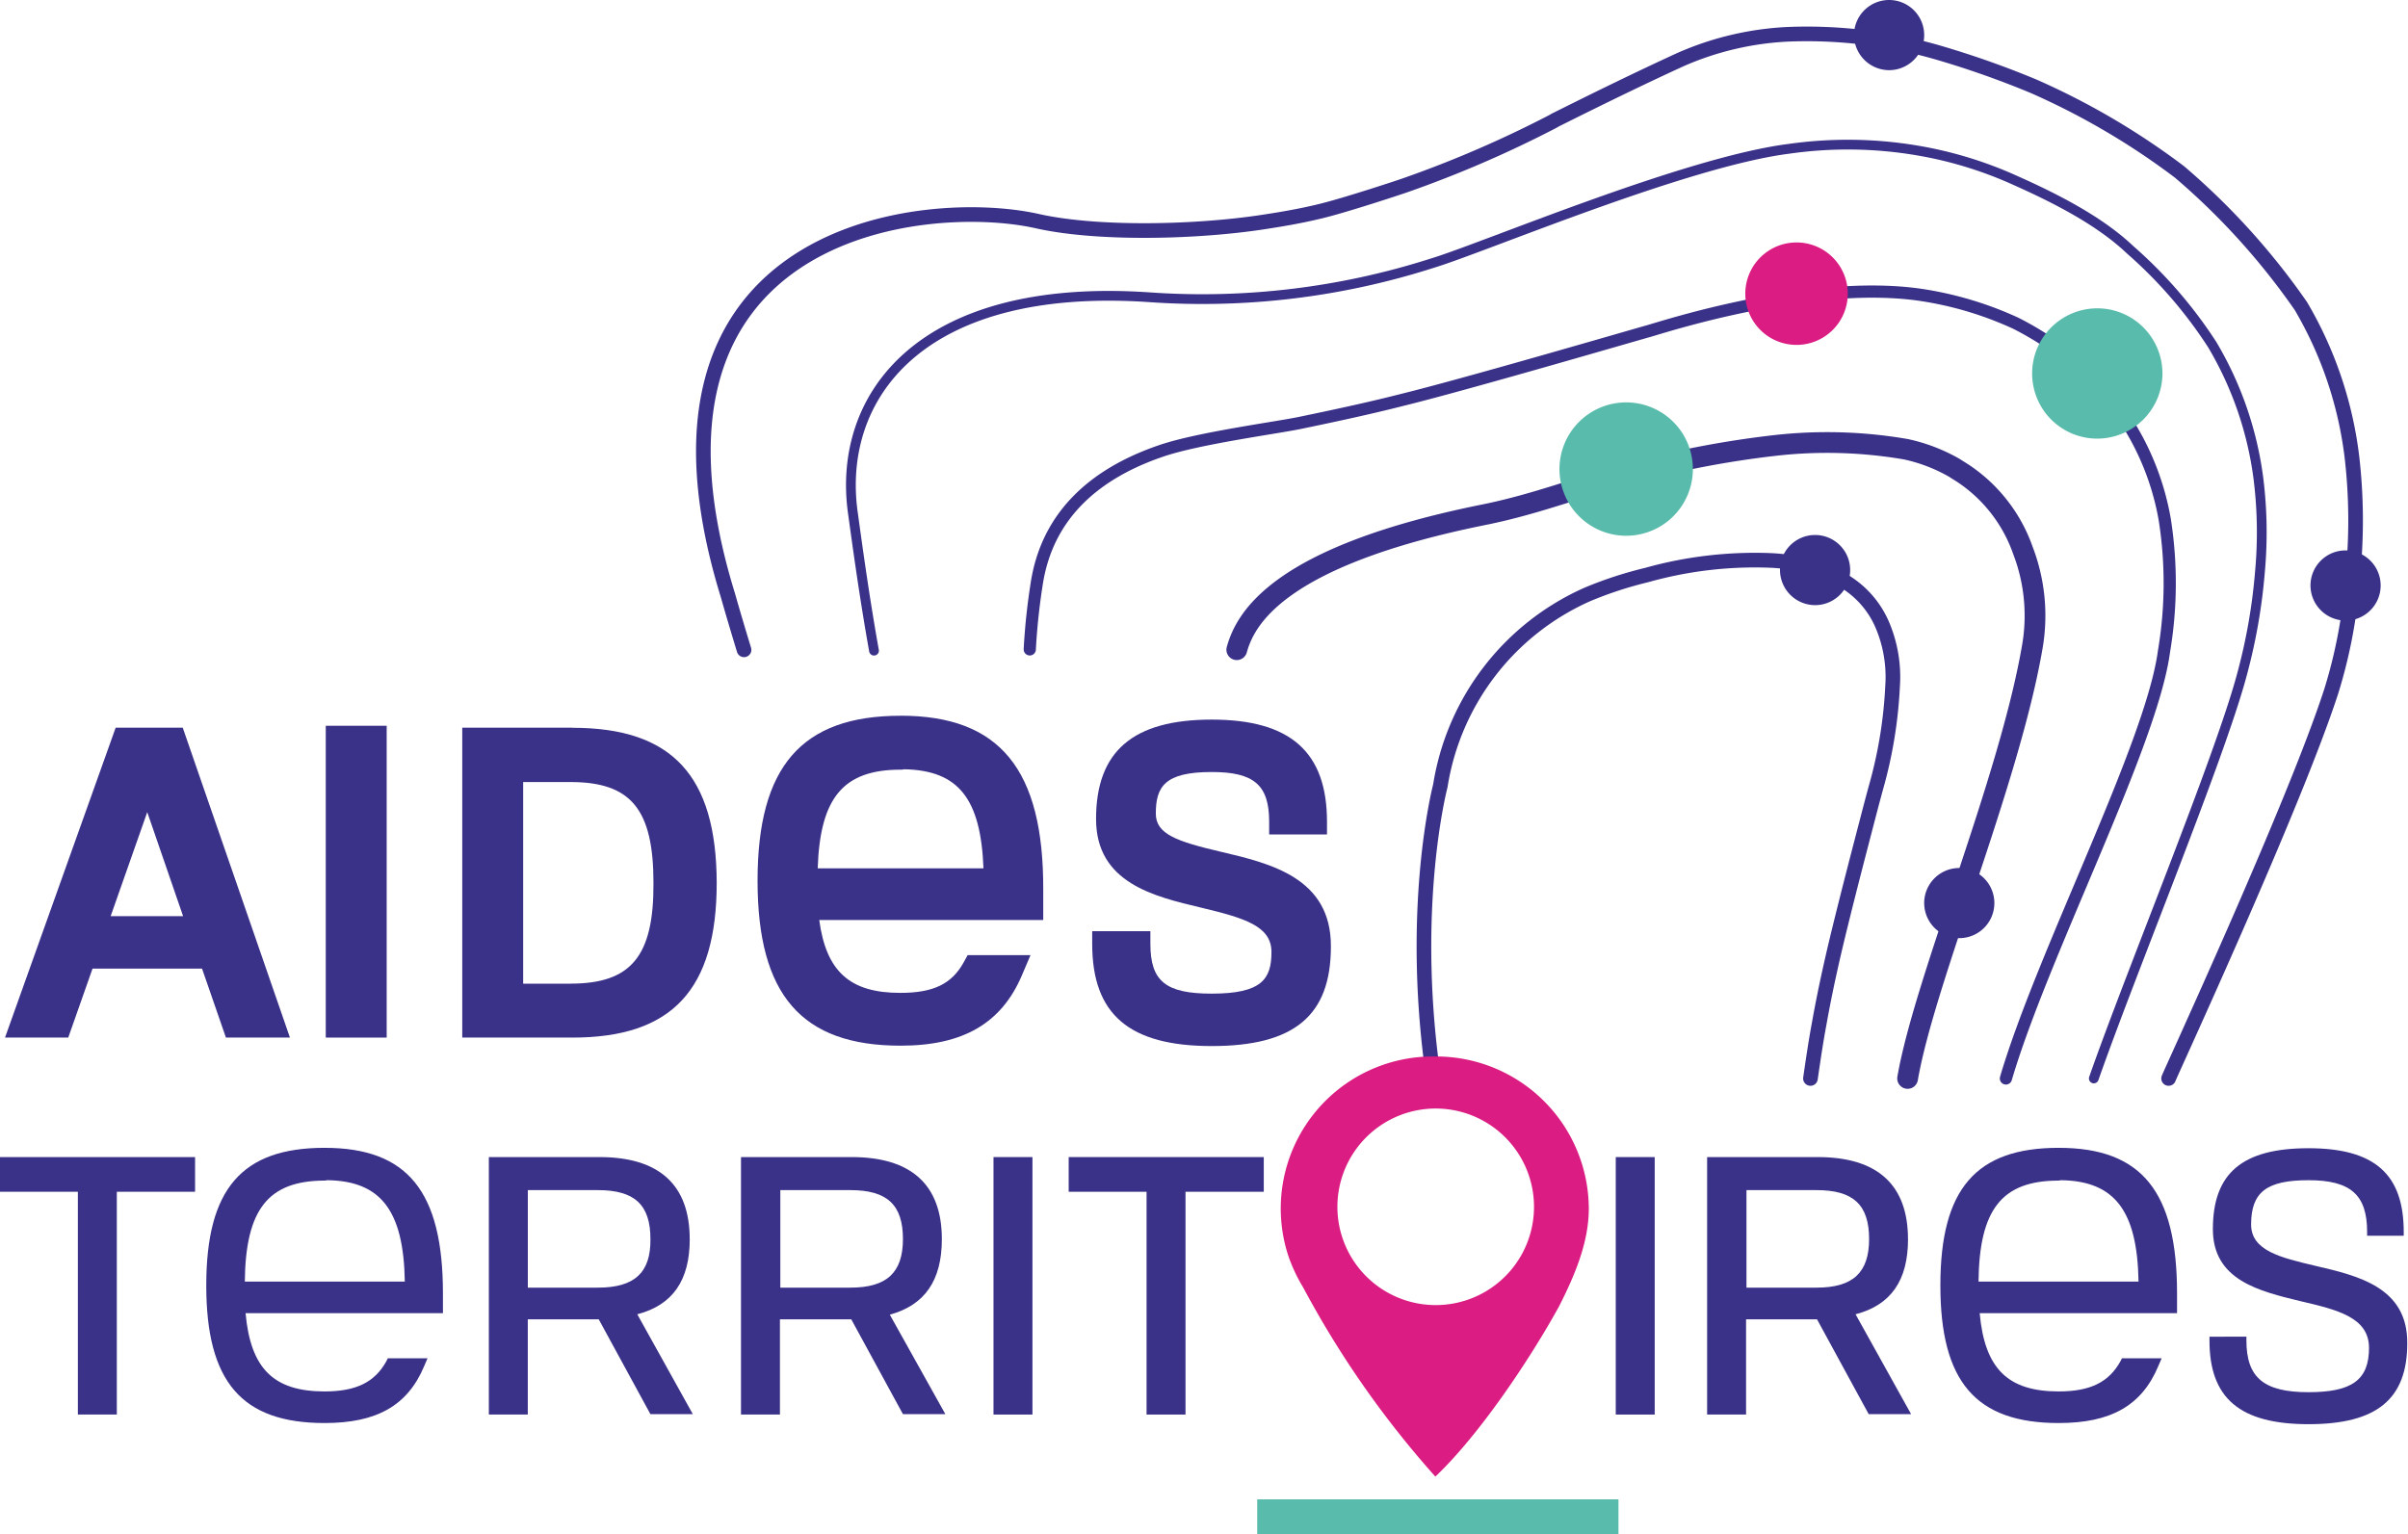 <svg xmlns="http://www.w3.org/2000/svg" width="188.3" height="120" version="1.1" id="svg55"><defs id="defs19"><linearGradient id="prefix__linear-gradient" x1="10.435" x2="10.445" y1="73.134" y2="73.134" gradientUnits="objectBoundingBox"><stop offset="0" stop-color="#4fb8a3" id="stop2"/><stop offset=".244" stop-color="#4bb7a6" id="stop4"/><stop offset=".469" stop-color="#40b6ad" id="stop6"/><stop offset=".687" stop-color="#2db3ba" id="stop8"/><stop offset=".899" stop-color="#13aecc" id="stop10"/><stop offset="1" stop-color="#04acd7" id="stop12"/></linearGradient><clipPath id="prefix__clip-path"><path id="prefix__Rectangle_1103" d="M0 0h29.61v2.844H0z" data-name="Rectangle 1103"/></clipPath><style id="style17">.prefix__cls-1{fill:none;stroke:#3a3188;stroke-linecap:round;stroke-linejoin:round;stroke-miterlimit:10;stroke-width:1.2px}.prefix__cls-5{fill:#3a3188}.prefix__cls-8{fill:#db1c83}.prefix__cls-9{fill:#59bbab}</style></defs><g id="g941" transform="scale(.954)"><g id="prefix__Groupe_1944" data-name="Groupe 1944" transform="translate(0 2.762)"><path id="prefix__Tracé_6866" d="M148.399 85.659c.221-1.517.442-3.034.727-4.551.506-2.844 1.138-5.593 1.706-7.9.79-3.223 1.643-6.478 2.465-9.638.158-.6.316-1.2.474-1.77a36.778 36.778 0 001.359-8.28 10.92 10.92 0 00-.79-4.93 7.721 7.721 0 00-3.381-3.824c-.221-.126-.442-.221-.664-.348a13.885 13.885 0 00-5.183-1.232 32.816 32.816 0 00-10.144 1.2 31.86 31.86 0 00-4.835 1.58 20.7 20.7 0 00-12.072 15.706s-2.749 10.428-.379 25.123" class="prefix__cls-1" data-name="Tracé 6866" fill="none" stroke="#3a3188" stroke-width="1.2" stroke-linecap="round" stroke-linejoin="round" stroke-miterlimit="10"/><path id="prefix__Tracé_6867" d="M156.363 85.657c1.39-8.058 8.28-24.207 10.207-35.3a14.923 14.923 0 00-.758-8 12.573 12.573 0 00-4.551-6.067c-.348-.253-.727-.474-1.074-.7a13.853 13.853 0 00-3.95-1.517 38.049 38.049 0 00-10.713-.316 80.229 80.229 0 00-11.661 2.212c-4.013 1.043-7.837 2.591-12.261 3.476-16.907 3.413-19.53 8.564-20.225 11.06" data-name="Tracé 6867" fill="none" stroke="#3a3188" stroke-width="1.7" stroke-linecap="round" stroke-linejoin="round" stroke-miterlimit="10"/><path id="prefix__Tracé_6868" d="M382.314 165.777c3.034-10.3 11.945-27.367 12.957-35.014a33.563 33.563 0 00.063-10.808 21.877 21.877 0 00-8.216-13.589 25.719 25.719 0 00-3.982-2.5 28.75 28.75 0 00-8.058-2.37c-9.006-1.2-20.794 2.655-22.026 3-1.8.506-15.105 4.393-20.256 5.657-2.749.7-5.562 1.3-8.28 1.864-1.928.411-8.469 1.264-11.534 2.338-5.4 1.864-9.259 5.277-10.112 10.871a52.544 52.544 0 00-.569 5.372" data-name="Tracé 6868" transform="translate(-217.893 -80.119)" fill="none" stroke="#3a3188" stroke-linecap="round" stroke-linejoin="round" stroke-miterlimit="10"/><path id="prefix__Tracé_6869" d="M171.626 85.658c3.065-8.754 10.3-26.229 12.135-33.087a46.785 46.785 0 001.485-8.469 35.555 35.555 0 00-.126-7.616 28.654 28.654 0 00-3.792-11 37.084 37.084 0 00-6.731-7.774c-2.56-2.43-6.26-4.294-9.76-5.84a32.577 32.577 0 00-7.742-2.307 34.153 34.153 0 00-10.46-.126c-8.5 1.074-25.06 8.122-29.263 9.386a61.8 61.8 0 01-23.2 2.781c-18.834-1.264-25.565 8.216-24.27 17.633.411 2.971.948 6.921 1.738 11.345" data-name="Tracé 6869" fill="none" stroke="#3a3188" stroke-width=".8" stroke-linecap="round" stroke-linejoin="round" stroke-miterlimit="10"/><path id="prefix__Tracé_6870" d="M177.757 85.66c.126-.379 10.3-22.374 13.336-31.759a41.3 41.3 0 001.77-9.544 45.176 45.176 0 00-.063-9.512 31.923 31.923 0 00-4.2-12.514 57.522 57.522 0 00-9.954-11 59.86 59.86 0 00-11.945-7.015 75.2 75.2 0 00-7.774-2.749A38.558 38.558 0 00146.502.051a24.722 24.722 0 00-8.785 2.086c-3.445 1.58-6.921 3.287-10.27 4.961l-.095.063a92.7 92.7 0 01-12.2 5.277c-.348.126-4.93 1.643-6.921 2.117-1.675.411-3.413.7-5.088.948-5.72.822-13.431.916-18.076-.126-9.2-2.086-34.7.506-25.407 30.653 0 0 .506 1.8 1.327 4.487" class="prefix__cls-1" data-name="Tracé 6870" fill="none" stroke="#3a3188" stroke-width="1.2" stroke-linecap="round" stroke-linejoin="round" stroke-miterlimit="10"/><path id="prefix__Tracé_6871" d="M45.57 214.4l-9.07 25.407h5.183l1.991-5.657h8.975l1.959 5.657h5.246L51.068 214.4zm-.411 15.453l3-8.532 2.939 8.532z" class="prefix__cls-5" data-name="Tracé 6871" transform="translate(-36.089 -157.499)" fill="#3a3188"/><path id="prefix__Rectangle_1099" d="M0 0h4.993v25.565H0z" class="prefix__cls-5" data-name="Rectangle 1099" transform="translate(26.703 56.743)" fill="#3a3188"/><path id="prefix__Tracé_6872" d="M164.138 214.4H155.1v25.407h9.038c8.153 0 11.819-3.919 11.819-12.7-.032-8.785-3.666-12.7-11.819-12.7m-.158 20.983h-3.887v-16.534h3.887c4.961 0 6.794 2.244 6.794 8.28.032 6-1.833 8.248-6.794 8.248" class="prefix__cls-5" data-name="Tracé 6872" transform="translate(-117.21 -157.499)" fill="#3a3188"/><path id="prefix__Tracé_6873" d="M329.055 223.139c-3.634-.853-5.341-1.454-5.341-3.129 0-2.212.727-3.413 4.582-3.413 3.476 0 4.709 1.074 4.709 4.077v1.043h4.74v-1.043c0-5.72-3-8.374-9.449-8.374s-9.48 2.591-9.48 8.153c0 5.246 4.772 6.352 8.627 7.268 3.571.853 5.751 1.517 5.751 3.634 0 2.212-.79 3.413-4.9 3.413-3.761 0-5.025-1.011-5.025-4.077v-1.043H318.5v1.043c0 5.783 3.034 8.374 9.8 8.374 6.766 0 9.765-2.5 9.765-8.153.032-5.657-4.993-6.826-9.006-7.774" class="prefix__cls-5" data-name="Tracé 6873" transform="translate(-228.974 -156.063)" fill="#3a3188"/><path id="prefix__Tracé_6874" d="M243.424 211.3c-8.122 0-11.724 4.171-11.724 13.525s3.6 13.525 11.724 13.525c5.119 0 8.248-1.833 9.923-5.72l.727-1.706h-5.151l-.348.632c-.98 1.738-2.465 2.465-5.183 2.465-4.108 0-6.067-1.738-6.636-5.973h18.36v-2.5c.032-9.86-3.571-14.252-11.692-14.252m-6.794 12.514c.19-5.815 2.117-8.09 6.794-8.09h.095l.221-.032c4.424.095 6.257 2.4 6.478 8.122z" class="prefix__cls-5" data-name="Tracé 6874" transform="translate(-169.604 -155.379)" fill="#3a3188"/><path id="prefix__Tracé_6875" d="M178.464 332.531c0-4.456-2.5-6.731-7.395-6.731H162v21.11h3.192v-7.81h5.815l4.235 7.774h3.476l-4.551-8.185c2.907-.758 4.3-2.781 4.3-6.162m-7.521 3.982h-5.751v-8h5.751c3 0 4.3 1.2 4.3 4.013.032 2.749-1.3 3.982-4.3 3.982" class="prefix__cls-5" data-name="Tracé 6875" transform="translate(-121.93 -233.695)" fill="#3a3188"/><path id="prefix__Tracé_6876" d="M243.864 332.531c0-4.456-2.5-6.731-7.395-6.731H227.4v21.11h3.192v-7.81h5.846l4.235 7.774h3.476l-4.551-8.153c2.876-.79 4.266-2.812 4.266-6.194m-7.489 3.982h-5.751v-8h5.751c3 0 4.3 1.2 4.3 4.013 0 2.749-1.327 3.982-4.3 3.982" class="prefix__cls-5" data-name="Tracé 6876" transform="translate(-166.662 -233.695)" fill="#3a3188"/><path id="prefix__Rectangle_1100" d="M0 0h3.192v21.11H0z" class="prefix__cls-5" data-name="Rectangle 1100" transform="translate(81.436 92.105)" fill="#3a3188"/><path id="prefix__Tracé_6877" d="M312.4 328.644h6.383v18.266h3.192v-18.266h6.415V325.8H312.4z" class="prefix__cls-5" data-name="Tracé 6877" transform="translate(-224.801 -233.695)" fill="#3a3188"/><path id="prefix__Tracé_6878" d="M35.2 328.644h6.383v18.266h3.192v-18.266h6.415V325.8H35.2z" class="prefix__cls-5" data-name="Tracé 6878" transform="translate(-35.2 -233.695)" fill="#3a3188"/><path id="prefix__Rectangle_1101" d="M0 0h3.192v21.11H0z" class="prefix__cls-5" data-name="Rectangle 1101" transform="translate(132.441 92.105)" fill="#3a3188"/><path id="prefix__Tracé_6879" d="M494.464 332.531c0-4.456-2.5-6.731-7.395-6.731H478v21.11h3.192v-7.81h5.815l4.235 7.774h3.476l-4.551-8.185c2.907-.758 4.3-2.781 4.3-6.162m-7.49 3.982h-5.751v-8h5.751c3 0 4.3 1.2 4.3 4.013 0 2.749-1.327 3.982-4.3 3.982" class="prefix__cls-5" data-name="Tracé 6879" transform="translate(-338.07 -233.695)" fill="#3a3188"/><path id="prefix__Tracé_6880" d="M548.2 323.4c-6.794 0-9.7 3.381-9.7 11.282s2.907 11.282 9.7 11.282c4.266 0 6.794-1.422 8.153-4.645l.284-.664h-3.255l-.126.253c-.948 1.706-2.465 2.465-5.056 2.465-4.171 0-6.067-1.865-6.478-6.415H557.9v-1.612c0-8.374-2.907-11.945-9.7-11.945m-6.573 10.966c.063-5.941 1.928-8.28 6.573-8.28l.19-.032c4.393.063 6.257 2.5 6.352 8.311z" class="prefix__cls-5" data-name="Tracé 6880" transform="translate(-379.451 -232.054)" fill="#3a3188"/><path id="prefix__Tracé_6881" d="M98.4 323.4c-6.794 0-9.7 3.381-9.7 11.282s2.907 11.282 9.7 11.282c4.266 0 6.794-1.422 8.153-4.645l.284-.664h-3.255l-.126.253c-.948 1.706-2.465 2.465-5.056 2.465-4.171 0-6.067-1.865-6.478-6.415H108.1v-1.612c0-8.374-2.907-11.945-9.7-11.945m-6.54 10.965c.063-5.941 1.928-8.28 6.573-8.28l.19-.032c4.393.063 6.257 2.5 6.352 8.311z" class="prefix__cls-5" data-name="Tracé 6881" transform="translate(-71.793 -232.054)" fill="#3a3188"/><path id="prefix__Tracé_6882" d="M616.959 333.138c-2.812-.664-5.246-1.232-5.246-3.381 0-2.655 1.264-3.634 4.709-3.634 3.445 0 4.8 1.2 4.8 4.235v.316h3v-.316c0-4.74-2.4-6.857-7.806-6.857-5.435 0-7.837 2.054-7.837 6.636 0 4.2 3.824 5.088 7.205 5.909 3 .7 5.593 1.327 5.593 3.824 0 2.623-1.39 3.634-4.961 3.634-3.666 0-5.088-1.2-5.088-4.235v-.316H608.3v.316c0 4.74 2.5 6.857 8.122 6.857 5.593 0 8.09-2.054 8.09-6.636.032-4.582-4.013-5.53-7.553-6.352" class="prefix__cls-5" data-name="Tracé 6882" transform="translate(-427.193 -232.122)" fill="#3a3188"/></g><g id="prefix__Groupe_1946" data-name="Groupe 1946" transform="translate(103.052 122.929)" fill="#59bbab" fill-opacity="1"><g id="prefix__Groupe_1945" data-name="Groupe 1945" fill="#59bbab" fill-opacity="1"><path id="prefix__Rectangle_1102" d="M0 0h29.61v2.844H0z" data-name="Rectangle 1102" fill="#59bbab" fill-opacity="1"/></g></g><path data-name="Tracé 6883" class="prefix__cls-8" d="M117.619 86.619a12.466 12.466 0 00-12.1 16.085s.158.506.253.727a13.168 13.168 0 001.043 2.117 79.094 79.094 0 0010.839 15.516c3.666-3.476 7.837-9.765 10.144-13.968 1.2-2.37 2.433-5.151 2.433-8a12.516 12.516 0 00-12.612-12.477m.063 20.383a8.058 8.058 0 118.058-8.058 8.052 8.052 0 01-8.058 8.058" id="prefix__Tracé_6883" fill="#db1c83"/><path data-name="Tracé 6884" class="prefix__cls-5" d="M189.386 48.003a2.876 2.876 0 112.876 2.876 2.886 2.886 0 01-2.876-2.876" id="prefix__Tracé_6884" fill="#3a3188"/><path data-name="Tracé 6885" class="prefix__cls-9" d="M127.827 38.459a5.467 5.467 0 115.467 5.467 5.469 5.469 0 01-5.467-5.467" id="prefix__Tracé_6885" fill="#59bbab"/><path data-name="Tracé 6886" class="prefix__cls-5" d="M157.722 74.042a2.876 2.876 0 112.876 2.876 2.886 2.886 0 01-2.876-2.876" id="prefix__Tracé_6886" fill="#3a3188"/><path data-name="Tracé 6887" class="prefix__cls-5" d="M151.97 2.876a2.876 2.876 0 112.876 2.876 2.886 2.886 0 01-2.876-2.876" id="prefix__Tracé_6887" fill="#3a3188"/><path data-name="Tracé 6888" class="prefix__cls-5" d="M145.903 46.739a2.876 2.876 0 112.876 2.876 2.886 2.886 0 01-2.876-2.876" id="prefix__Tracé_6888" fill="#3a3188"/><path data-name="Tracé 6889" class="prefix__cls-9" d="M171.911 35.962a5.341 5.341 0 115.341-5.341 5.354 5.354 0 01-5.341 5.341" id="prefix__Tracé_6889" fill="#59bbab"/><path data-name="Tracé 6890" class="prefix__cls-8" d="M143.059 24.078a4.2 4.2 0 104.2-4.2 4.2 4.2 0 00-4.2 4.2" id="prefix__Tracé_6890" fill="#db1c83"/></g></svg>